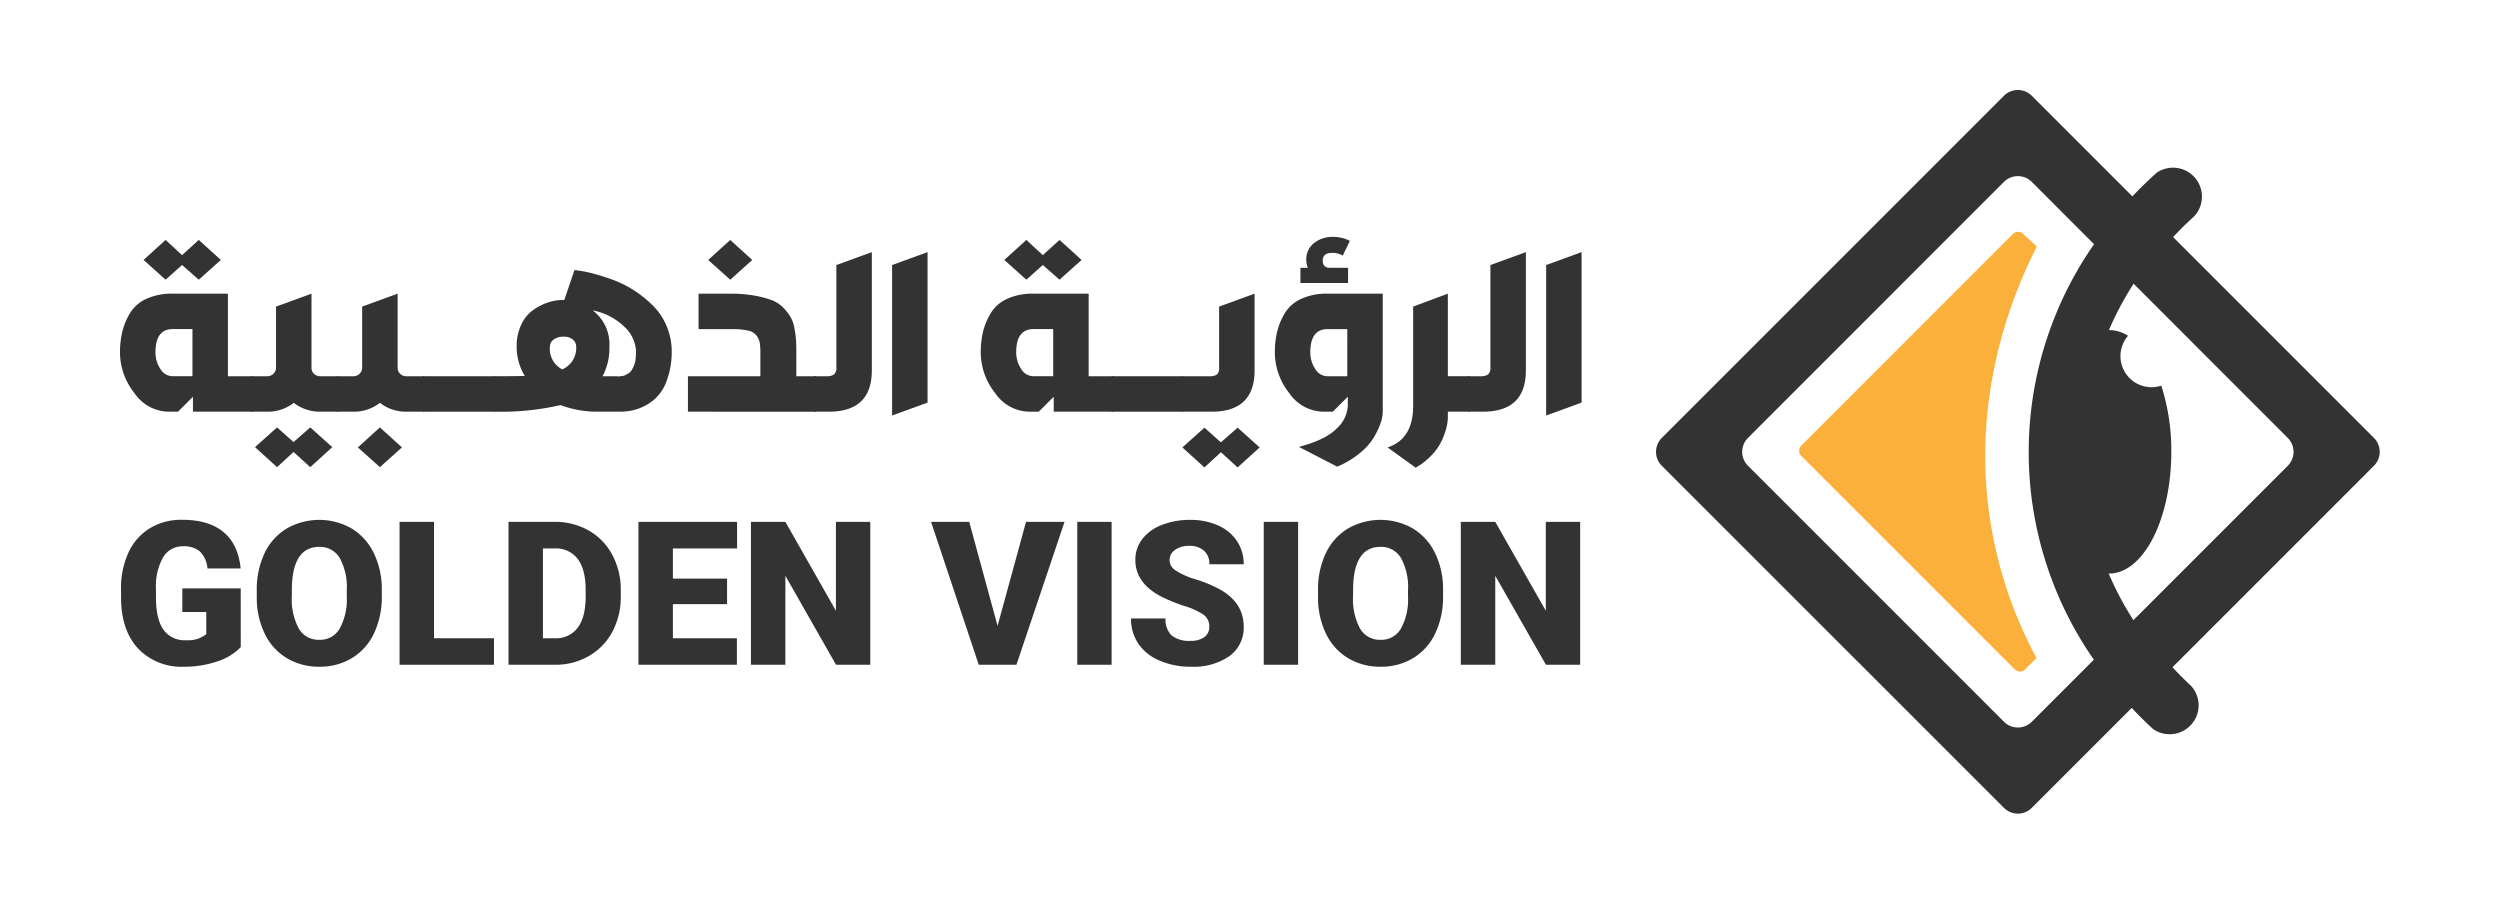 <svg xmlns="http://www.w3.org/2000/svg" xmlns:xlink="http://www.w3.org/1999/xlink" width="500" height="181" viewBox="0 0 500 181">
  <defs>
    <clipPath id="clip-Artboard_1">
      <rect width="500" height="181"/>
    </clipPath>
  </defs>
  <g id="Artboard_1" data-name="Artboard 1" clip-path="url(#clip-Artboard_1)">
    <g id="Group_5" data-name="Group 5" transform="translate(-4.738 -159.637)">
      <g id="Group_1" data-name="Group 1" transform="translate(310)">
        <path id="Path_1" data-name="Path 1" d="M169.528,247.224l-68.435-68.435a3.934,3.934,0,0,0-5.563,0L27.094,247.224a3.936,3.936,0,0,0,0,5.563L95.53,321.211a3.934,3.934,0,0,0,5.563,0l19.848-19.848,7.132-7.121,41.455-41.455A3.936,3.936,0,0,0,169.528,247.224Zm-17.234,5.563-32.31,32.31-18.891,18.892a3.936,3.936,0,0,1-5.563,0l-51.2-51.2a3.936,3.936,0,0,1,0-5.563l51.2-51.213a3.936,3.936,0,0,1,5.563,0l11.815,11.827,7.165,7.154,32.221,32.232A3.936,3.936,0,0,1,152.294,252.787Z" fill="#333"/>
        <path id="Path_2" data-name="Path 2" d="M92.9,264.509a86.072,86.072,0,0,0,9.13,26.731L99.771,293.5c-.008.008-.016.024-.024.032a1.452,1.452,0,0,1-2.053-.016L55,250.823a1.435,1.435,0,0,1-.433-1.035,1.416,1.416,0,0,1,.345-.931l.176-.176L97.2,206.555l.233-.233a1.423,1.423,0,0,1,.914-.329,1.455,1.455,0,0,1,.819.249c.024.016.04.032.064.048.064.064.12.121.184.177.9.834,1.806,1.66,2.7,2.487C97.8,217.417,88.612,238.38,92.9,264.509Z" fill="#fbb03b"/>
        <path id="Path_3" data-name="Path 3" d="M123.941,287.28a62.007,62.007,0,0,1,.1-74.584A64,64,0,0,1,133.065,203l-7.936-7.587a75.181,75.181,0,0,0-9.062,9.67,72.671,72.671,0,0,0-.1,89.818,75.743,75.743,0,0,0,9.038,9.682l7.936-7.575A63.389,63.389,0,0,1,123.941,287.28Z" fill="#333"/>
        <path id="Path_4" data-name="Path 4" d="M129,249.994c0,13.452-5.574,24.355-12.45,24.355s-12.449-10.9-12.449-24.355,5.574-24.343,12.449-24.343a7.122,7.122,0,0,1,3.794,1.146,6.216,6.216,0,0,0,4.707,10.28,6.271,6.271,0,0,0,1.947-.311A42.375,42.375,0,0,1,129,249.994Z" fill="#333"/>
        <path id="Path_5" data-name="Path 5" d="M129.342,193.173a5.859,5.859,0,0,0-3.241.987c-.409.369-.826.738-1.227,1.115-.008.008-.016.016-.016.024a74.176,74.176,0,0,0-5.576,5.761l5.768,5.76,2.4,2.406a62.489,62.489,0,0,1,5.511-5.76c.169-.168.345-.329.53-.481a5.782,5.782,0,0,0-4.148-9.812Zm3.53,103.554c-.192-.176-.385-.353-.578-.537l-.008-.008a62.417,62.417,0,0,1-5.126-5.472l-8.167,8.167q2.456,2.865,5.183,5.464c.393.369.778.73,1.179,1.1a5.787,5.787,0,0,0,6.939-.233,4.965,4.965,0,0,0,.53-.481,5.765,5.765,0,0,0,.048-8Z" fill="#333"/>
      </g>
      <g id="Group_4" data-name="Group 4" transform="translate(-160)">
        <g id="Group_2" data-name="Group 2">
          <path id="Path_6" data-name="Path 6" d="M212.889,289.055a11.068,11.068,0,0,1-4.653,2.846,20.055,20.055,0,0,1-6.713,1.08,11.964,11.964,0,0,1-8.97-3.436q-3.358-3.434-3.593-9.559l-.02-2.473a17.04,17.04,0,0,1,1.493-7.371,11.075,11.075,0,0,1,4.269-4.849,12.085,12.085,0,0,1,6.429-1.7q5.339,0,8.293,2.445t3.445,7.292h-6.635a5.415,5.415,0,0,0-1.531-3.415,4.936,4.936,0,0,0-3.337-1.021,4.5,4.5,0,0,0-4.005,2.2,11.741,11.741,0,0,0-1.432,6.281V279.1q0,4.279,1.463,6.429a5.171,5.171,0,0,0,4.6,2.149,5.792,5.792,0,0,0,4-1.2v-4.437h-4.79v-4.73h11.68Z" fill="#333"/>
          <path id="Path_7" data-name="Path 7" d="M241.1,278.887a16.858,16.858,0,0,1-1.551,7.4,11.471,11.471,0,0,1-4.406,4.956,12.277,12.277,0,0,1-6.508,1.737,12.446,12.446,0,0,1-6.478-1.679,11.44,11.44,0,0,1-4.407-4.8,16.368,16.368,0,0,1-1.658-7.165v-1.609a16.914,16.914,0,0,1,1.541-7.41,11.424,11.424,0,0,1,4.416-4.956,13.078,13.078,0,0,1,13.024-.021,11.648,11.648,0,0,1,4.427,4.918,16.446,16.446,0,0,1,1.6,7.312Zm-7.008-1.2a12.025,12.025,0,0,0-1.423-6.468,4.567,4.567,0,0,0-4.073-2.209q-5.183,0-5.477,7.774l-.019,2.1a12.351,12.351,0,0,0,1.393,6.458,4.558,4.558,0,0,0,4.142,2.257,4.5,4.5,0,0,0,4.024-2.218,12.013,12.013,0,0,0,1.433-6.38Z" fill="#333"/>
          <path id="Path_8" data-name="Path 8" d="M251.539,287.289h11.994v5.3H244.649v-28.58h6.89Z" fill="#333"/>
          <path id="Path_9" data-name="Path 9" d="M266.437,292.588v-28.58h9.206a13.556,13.556,0,0,1,6.812,1.717,12.078,12.078,0,0,1,4.721,4.849,14.625,14.625,0,0,1,1.717,7.017v1.316a14.72,14.72,0,0,1-1.658,7.037,12.125,12.125,0,0,1-4.672,4.868,13.234,13.234,0,0,1-6.723,1.776Zm6.89-23.26v17.961h2.4a5.358,5.358,0,0,0,4.553-2.111q1.59-2.109,1.59-6.271V277.67q0-4.142-1.59-6.242a5.452,5.452,0,0,0-4.633-2.1Z" fill="#333"/>
          <path id="Path_10" data-name="Path 10" d="M310.152,280.458H299.316v6.831h12.8v5.3H292.427v-28.58h19.727v5.32H299.316v6.026h10.836Z" fill="#333"/>
          <path id="Path_11" data-name="Path 11" d="M338.792,292.588h-6.851L321.812,274.8v17.784h-6.889v-28.58h6.889l10.11,17.784V264.008h6.87Z" fill="#333"/>
          <path id="Path_12" data-name="Path 12" d="M364.252,284.815l5.692-20.807h7.7l-9.619,28.58h-7.537l-9.54-28.58h7.636Z" fill="#333"/>
          <path id="Path_13" data-name="Path 13" d="M387.061,292.588H380.19v-28.58h6.871Z" fill="#333"/>
          <path id="Path_14" data-name="Path 14" d="M406.593,284.992a2.833,2.833,0,0,0-1.071-2.356,13.332,13.332,0,0,0-3.758-1.747,35.908,35.908,0,0,1-4.4-1.747q-5.555-2.727-5.555-7.5a6.722,6.722,0,0,1,1.384-4.191,8.958,8.958,0,0,1,3.916-2.827,15.264,15.264,0,0,1,5.693-1.01,13.341,13.341,0,0,1,5.525,1.1,8.758,8.758,0,0,1,3.8,3.131,8.18,8.18,0,0,1,1.354,4.643h-6.87a3.455,3.455,0,0,0-1.07-2.709,4.171,4.171,0,0,0-2.9-.962,4.707,4.707,0,0,0-2.915.814,2.4,2.4,0,0,0,.109,4.064,14.846,14.846,0,0,0,4.141,1.846,25.416,25.416,0,0,1,4.869,2.05q4.632,2.672,4.632,7.362a6.974,6.974,0,0,1-2.827,5.888,12.567,12.567,0,0,1-7.753,2.14,15.387,15.387,0,0,1-6.292-1.246,9.479,9.479,0,0,1-4.239-3.416,8.894,8.894,0,0,1-1.424-4.995h6.91a4.381,4.381,0,0,0,1.188,3.385A5.609,5.609,0,0,0,402.9,287.8a4.438,4.438,0,0,0,2.7-.735A2.43,2.43,0,0,0,406.593,284.992Z" fill="#333"/>
          <path id="Path_15" data-name="Path 15" d="M424.357,292.588h-6.871v-28.58h6.871Z" fill="#333"/>
          <path id="Path_16" data-name="Path 16" d="M453.35,278.887a16.858,16.858,0,0,1-1.551,7.4,11.472,11.472,0,0,1-4.406,4.956,12.277,12.277,0,0,1-6.508,1.737,12.446,12.446,0,0,1-6.478-1.679A11.44,11.44,0,0,1,430,286.5a16.354,16.354,0,0,1-1.658-7.165v-1.609a16.914,16.914,0,0,1,1.541-7.41,11.423,11.423,0,0,1,4.416-4.956,13.078,13.078,0,0,1,13.024-.021,11.648,11.648,0,0,1,4.427,4.918,16.446,16.446,0,0,1,1.6,7.312Zm-7.008-1.2a12.025,12.025,0,0,0-1.423-6.468,4.567,4.567,0,0,0-4.073-2.209q-5.183,0-5.477,7.774l-.019,2.1a12.351,12.351,0,0,0,1.393,6.458,4.558,4.558,0,0,0,4.142,2.257,4.5,4.5,0,0,0,4.024-2.218,12.023,12.023,0,0,0,1.433-6.38Z" fill="#333"/>
          <path id="Path_17" data-name="Path 17" d="M480.771,292.588h-6.85L463.792,274.8v17.784H456.9v-28.58h6.89L473.9,281.792V264.008h6.87Z" fill="#333"/>
        </g>
        <g id="Group_3" data-name="Group 3">
          <path id="Path_18" data-name="Path 18" d="M200.34,241.977h-1.875a8.43,8.43,0,0,1-6.864-3.749,13.087,13.087,0,0,1-2.863-8.106,17.669,17.669,0,0,1,.456-4.129,13.252,13.252,0,0,1,1.546-3.724,7.351,7.351,0,0,1,3.267-2.862,12.149,12.149,0,0,1,5.269-1.039h11.045v16.516h4.965v7.093H203.329v-2.989l-.886.887-1.318,1.317C200.737,241.581,200.474,241.842,200.34,241.977Zm-2.482-26.4-4.408-3.953,4.408-4,3.293,3.04,3.344-3.04,4.407,4-4.407,3.953-3.344-2.939Zm5.37,9.879h-3.952q-3.445,0-3.446,4.661a5.922,5.922,0,0,0,.963,3.268,2.869,2.869,0,0,0,2.483,1.494h3.952Z" fill="#333"/>
          <path id="Path_19" data-name="Path 19" d="M227.038,218.368v14.844a1.574,1.574,0,0,0,.507,1.191,1.7,1.7,0,0,0,1.216.481h3.648v7.093h-3.648a8.477,8.477,0,0,1-5.269-1.773,8.406,8.406,0,0,1-5.218,1.773h-3.4v-7.093h3.4a1.735,1.735,0,0,0,1.672-1.672v-12.26Zm-6.89,34.7-4.407-4,4.407-3.952,3.294,2.938,3.343-2.938,4.408,3.952-4.408,4-3.343-3.039Z" fill="#333"/>
          <path id="Path_20" data-name="Path 20" d="M244.264,218.368v14.844a1.574,1.574,0,0,0,.507,1.191,1.7,1.7,0,0,0,1.216.481h3.647v7.093h-3.647a8.482,8.482,0,0,1-5.27-1.773,8.406,8.406,0,0,1-5.218,1.773H232.1v-7.093H235.5a1.735,1.735,0,0,0,1.672-1.672v-12.26Zm-3.547,34.7-4.407-3.951,4.407-4,4.408,4Z" fill="#333"/>
          <path id="Path_21" data-name="Path 21" d="M249.33,241.977v-7.093h14.388v7.093Z" fill="#333"/>
          <path id="Path_22" data-name="Path 22" d="M277.6,219.634l2.026-5.977a23.106,23.106,0,0,1,3.522.633,42.668,42.668,0,0,1,4.18,1.317,21.209,21.209,0,0,1,4.357,2.2,23.183,23.183,0,0,1,3.774,3.09,12.581,12.581,0,0,1,2.685,4.155,13.076,13.076,0,0,1,.937,5.218,16.443,16.443,0,0,1-1.089,5.75,8.782,8.782,0,0,1-2.558,3.648,10.332,10.332,0,0,1-3.218,1.773,11.23,11.23,0,0,1-3.469.532H284.49a21,21,0,0,1-7.651-1.317,53.491,53.491,0,0,1-13.324,1.317v-7.093q4.3,0,6.181-.051a11.155,11.155,0,0,1-1.621-5.876,9.89,9.89,0,0,1,.937-4.433,7.427,7.427,0,0,1,2.406-2.913,11.366,11.366,0,0,1,2.964-1.495,9.621,9.621,0,0,1,2.964-.482Zm2.382,9.373a1.854,1.854,0,0,0-.659-1.443,2.737,2.737,0,0,0-1.874-.583,3.132,3.132,0,0,0-2,.583,1.776,1.776,0,0,0-.735,1.443,4.615,4.615,0,0,0,2.483,4.509A4.667,4.667,0,0,0,279.981,229.007Zm6.637-.05a11.91,11.91,0,0,1-1.369,5.927h2.837a2.048,2.048,0,0,0,.533.026c.118-.017.311-.042.582-.077a1.685,1.685,0,0,0,.659-.2l.633-.381a1.672,1.672,0,0,0,.608-.632,9.739,9.739,0,0,0,.456-.938,4.438,4.438,0,0,0,.3-1.292q.076-.759.076-1.722a7.223,7.223,0,0,0-2.381-4.737,12.516,12.516,0,0,0-6.282-3.218A8.47,8.47,0,0,1,286.618,228.957Z" fill="#333"/>
          <path id="Path_23" data-name="Path 23" d="M304.451,218.368h6.333a27.153,27.153,0,0,1,4.788.38,19.866,19.866,0,0,1,3.495.912,6.292,6.292,0,0,1,2.356,1.545,10.215,10.215,0,0,1,1.469,1.9,7.284,7.284,0,0,1,.76,2.331,20.571,20.571,0,0,1,.3,2.432q.051.987.05,2.659v4.357h3.952v7.093H302.323v-7.093h14.49v-4.509a14.148,14.148,0,0,0-.127-2.2,3.376,3.376,0,0,0-.658-1.443,2.881,2.881,0,0,0-1.723-.988,14.412,14.412,0,0,0-3.167-.279h-6.687Zm6.333-2.786-4.408-3.953,4.408-4,4.408,4Z" fill="#333"/>
          <path id="Path_24" data-name="Path 24" d="M332.011,212.643l7.093-2.584v23.66q0,8.259-8.612,8.258h-2.939v-7.093h2.533a2.432,2.432,0,0,0,1.444-.354,1.683,1.683,0,0,0,.481-1.419Z" fill="#333"/>
          <path id="Path_25" data-name="Path 25" d="M343.157,212.643l7.093-2.584v30.094l-7.093,2.584Z" fill="#333"/>
          <path id="Path_26" data-name="Path 26" d="M372.49,241.977h-1.875a8.43,8.43,0,0,1-6.864-3.749,13.087,13.087,0,0,1-2.863-8.106,17.67,17.67,0,0,1,.456-4.129,13.252,13.252,0,0,1,1.546-3.724,7.351,7.351,0,0,1,3.267-2.862,12.149,12.149,0,0,1,5.269-1.039h11.045v16.516h4.964v7.093H375.478v-2.989l-.885.887-1.318,1.317C372.887,241.581,372.624,241.842,372.49,241.977Zm-2.482-26.4-4.408-3.953,4.408-4,3.293,3.04,3.343-3.04,4.408,4-4.408,3.953-3.343-2.939Zm5.37,9.879h-3.952q-3.445,0-3.446,4.661a5.922,5.922,0,0,0,.963,3.268,2.869,2.869,0,0,0,2.483,1.494h3.952Z" fill="#333"/>
          <path id="Path_27" data-name="Path 27" d="M387.029,241.977v-7.093h14.389v7.093Z" fill="#333"/>
          <path id="Path_28" data-name="Path 28" d="M415.653,218.368v15.351q0,8.259-8.612,8.258h-5.826v-7.093h5.421a2.552,2.552,0,0,0,1.469-.329,1.654,1.654,0,0,0,.455-1.393v-12.21Zm-10.031,34.755-4.407-4,4.407-3.953,3.294,2.939,3.344-2.939,4.407,3.953-4.407,4-3.344-3.04Z" fill="#333"/>
          <path id="Path_29" data-name="Path 29" d="M431.309,241.977h-1.875a8.432,8.432,0,0,1-6.865-3.749,13.087,13.087,0,0,1-2.863-8.106,17.67,17.67,0,0,1,.456-4.129,13.283,13.283,0,0,1,1.546-3.724,7.354,7.354,0,0,1,3.268-2.862,12.147,12.147,0,0,1,5.268-1.039h11.045v23.609a7.248,7.248,0,0,1-.4,2.2,15.845,15.845,0,0,1-1.318,2.837,12.384,12.384,0,0,1-2.837,3.217,17.789,17.789,0,0,1-4.559,2.736l-7.651-3.952q5.37-1.419,7.575-3.7a6.623,6.623,0,0,0,2.2-4.509v-1.824l-.886.887-1.317,1.317C431.7,241.581,431.442,241.842,431.309,241.977Zm3.039-25.737h-9.525V213.2h1.47a4.924,4.924,0,0,1-.3-1.47,4.155,4.155,0,0,1,1.571-3.5,5.933,5.933,0,0,1,3.75-1.217,7.577,7.577,0,0,1,3.242.71l.151.1-1.418,2.937-.152-.1a4.466,4.466,0,0,0-1.925-.456q-1.926,0-1.926,1.52,0,1.47,1.419,1.47h3.648Zm-.152,9.221h-3.952q-3.445,0-3.445,4.661a5.914,5.914,0,0,0,.963,3.268,2.867,2.867,0,0,0,2.482,1.494H434.2Z" fill="#333"/>
          <path id="Path_30" data-name="Path 30" d="M447.368,240.812v-19.86l6.941-2.584v16.516h4.357v7.093h-4.357v1.165a8.537,8.537,0,0,1-.253,1.9,15.593,15.593,0,0,1-.887,2.559,10.781,10.781,0,0,1-2,2.963,13.8,13.8,0,0,1-3.293,2.609l-5.623-4.052Q447.367,247.448,447.368,240.812Z" fill="#333"/>
          <path id="Path_31" data-name="Path 31" d="M462.819,212.643l7.093-2.584v23.66q0,8.259-8.612,8.258h-2.939v-7.093h2.533a2.43,2.43,0,0,0,1.444-.354,1.683,1.683,0,0,0,.481-1.419Z" fill="#333"/>
          <path id="Path_32" data-name="Path 32" d="M473.965,212.643l7.093-2.584v30.094l-7.093,2.584Z" fill="#333"/>
        </g>
      </g>
    </g>
  </g>
</svg>
